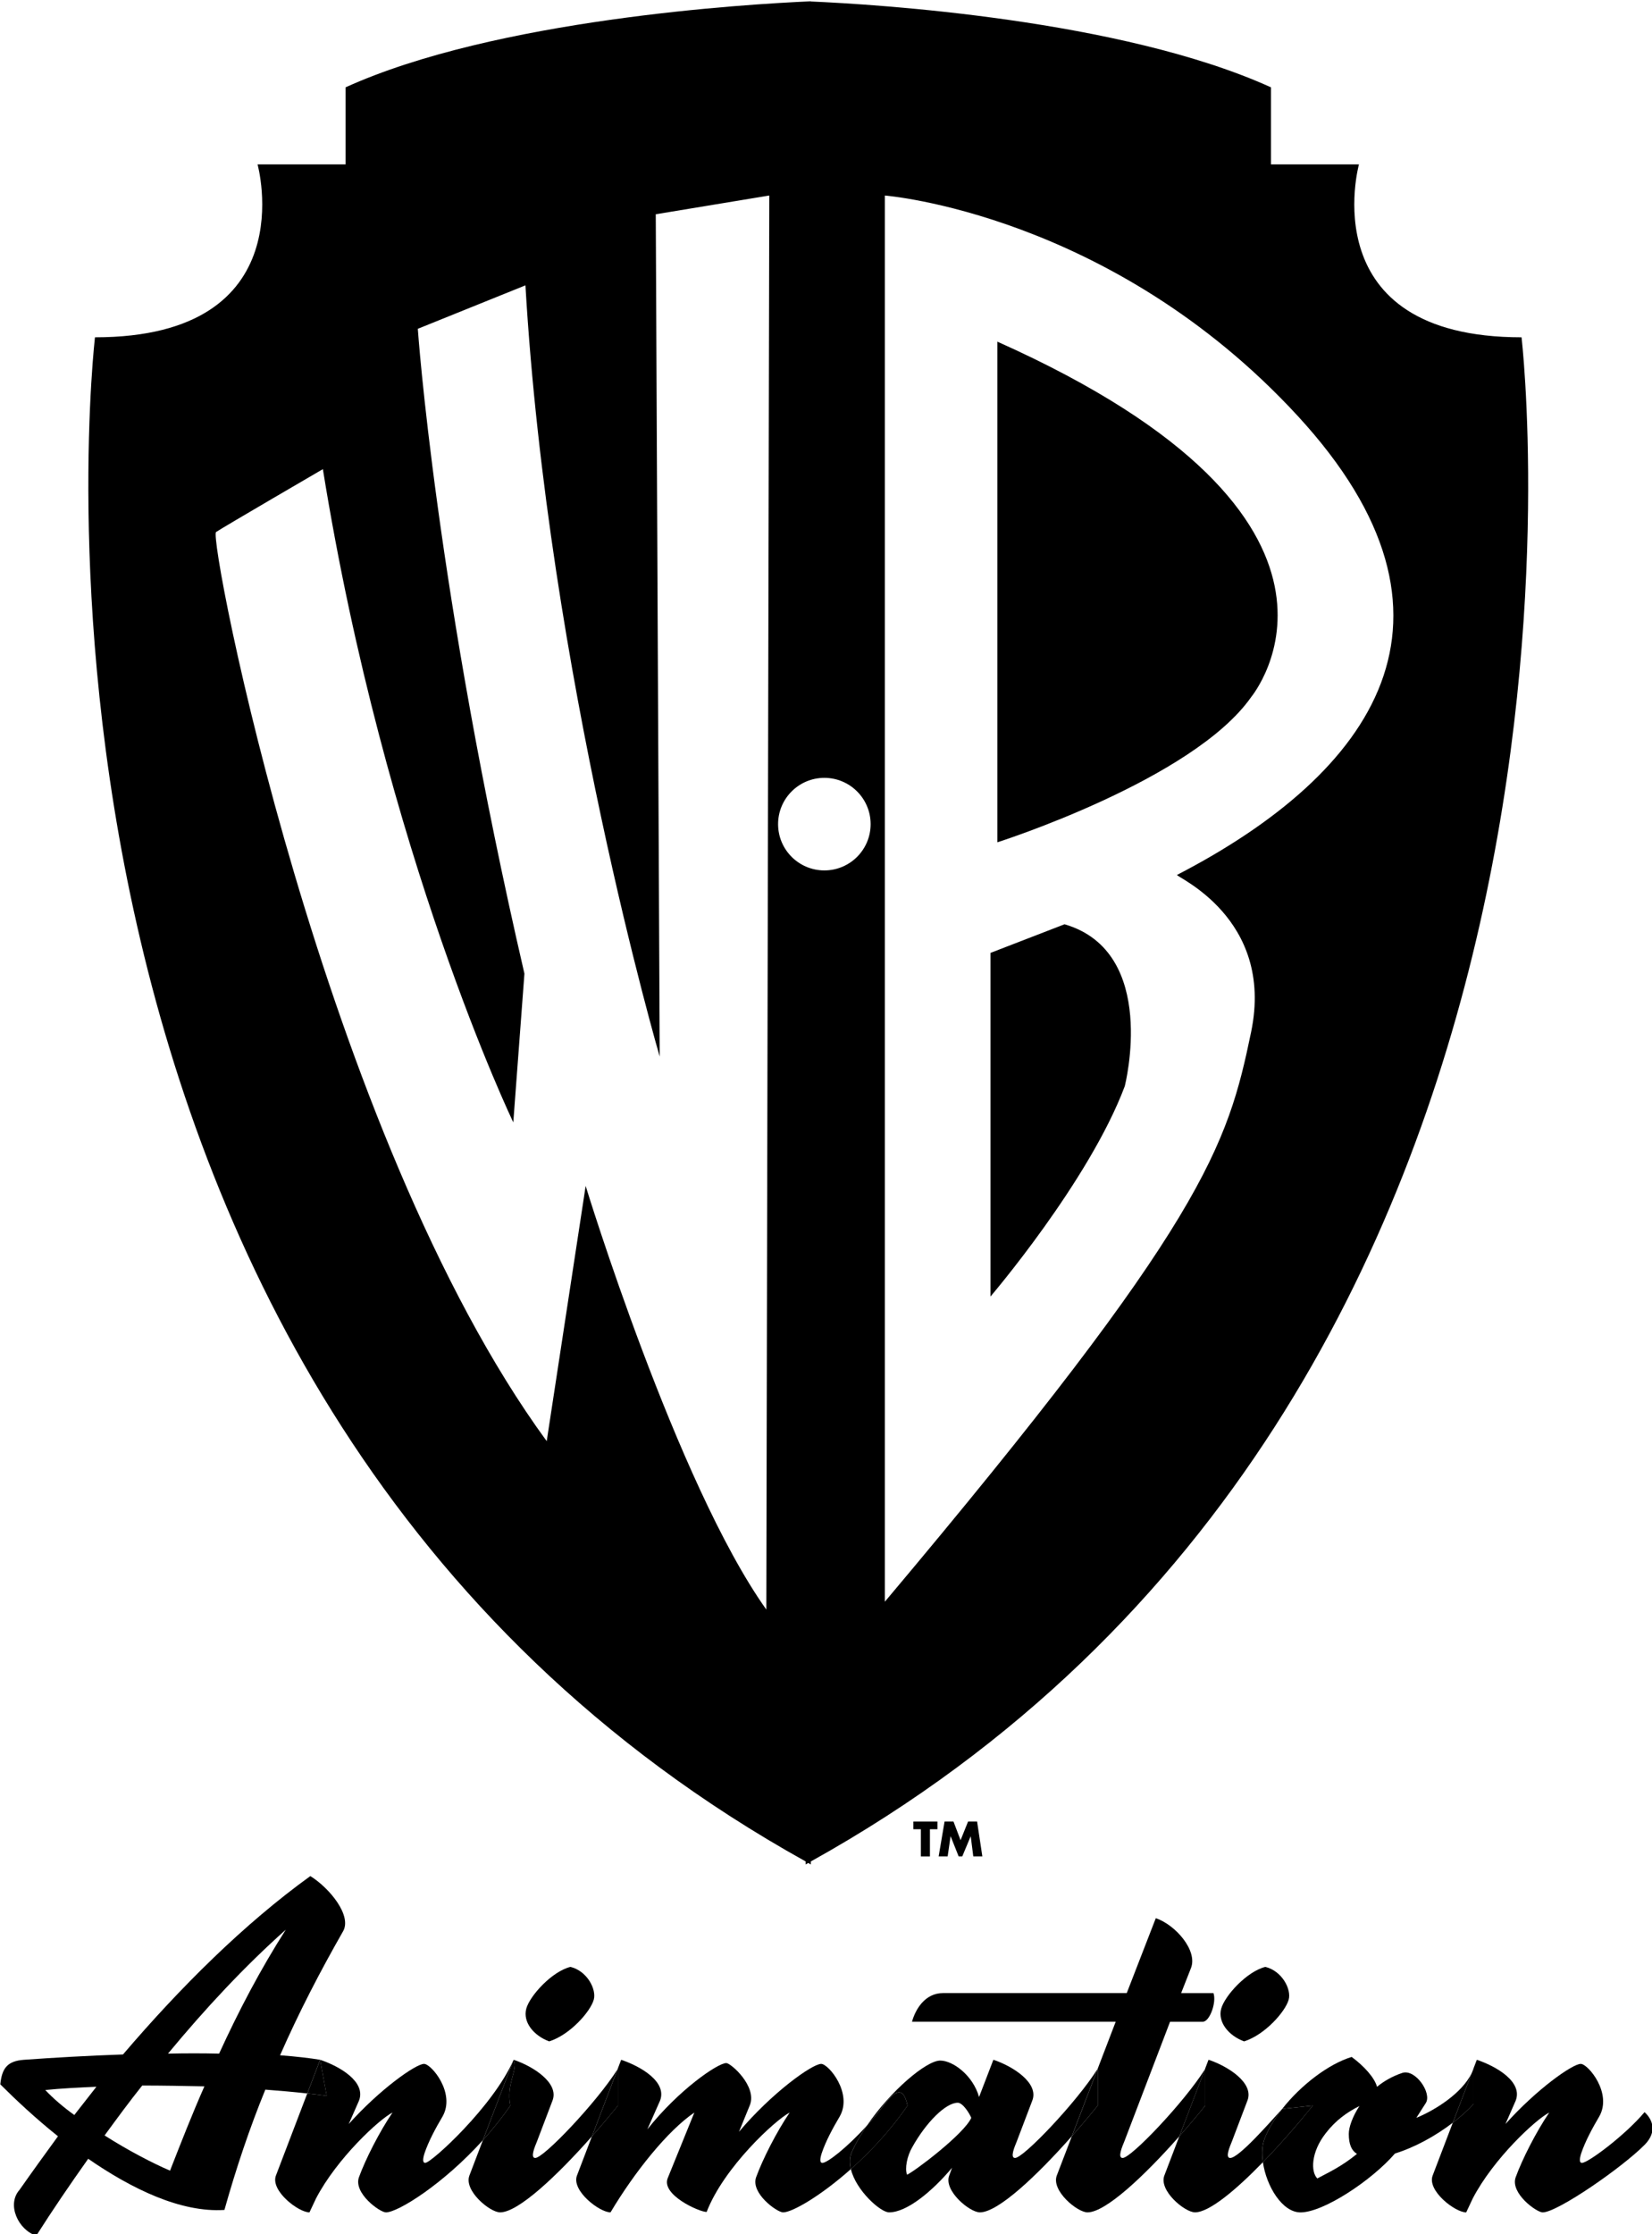<?xml version="1.0" encoding="UTF-8" standalone="no"?>
<svg
   xmlns:dc="http://purl.org/dc/elements/1.1/"
   xmlns:cc="http://creativecommons.org/ns#"
   xmlns:rdf="http://www.w3.org/1999/02/22-rdf-syntax-ns#"
   xmlns:svg="http://www.w3.org/2000/svg"
   xmlns="http://www.w3.org/2000/svg"
   version="1.1"
   id="svg6181"
   viewBox="0 0 221.879 300"
   height="84.667mm"
   width="62.619mm">
  <defs
     id="defs6183" />
  <g
     transform="translate(250.94,394.781)"
     id="layer1">
    <g
       transform="matrix(2.516,0,0,2.516,-543.476,-1618)"
       id="g6118">
      <path
         id="path4740"
         style="fill:#000000;fill-opacity:1;fill-rule:nonzero;stroke:none"
         d="m 159.279,585.523 0,0.158 0.138,-0.079 0.136,0.079 0,-0.158 c 44.615,-24.808 37.94,-81.345 37.94,-81.345 -11.23,0 -8.679,-9.229 -8.679,-9.229 l -4.696,0 0,-4.112 c -8.019,-3.636 -21.121,-4.433 -24.565,-4.582 l 0,-0.011 -0.011,0.002 c -3.442,0.15 -16.808,0.955 -24.826,4.591 l 0,4.112 -4.697,0 c 0,0 2.553,9.229 -8.679,9.229 0,0 -6.674,56.538 37.94,81.345 m 4.225,-88.912 c 0,0 12.07,0.949 22.03,11.752 9.96,10.804 4.058,19.078 -6.43,24.506 -0.149,0.076 5.218,2.266 3.953,8.38 -1.265,6.112 -2.476,10.119 -19.552,30.409 l 0,-75.047 z m -3.229,31.079 c 1.364,0 2.47,1.106 2.47,2.47 0,1.365 -1.106,2.47 -2.47,2.47 -1.364,0 -2.47,-1.105 -2.47,-2.47 0,-1.364 1.106,-2.47 2.47,-2.47 M 127.804,514.57 c 0.434,-0.29 5.702,-3.356 5.702,-3.356 3.328,20.654 10.165,34.862 10.165,34.862 l 0.594,-7.936 c -4.742,-20.503 -5.691,-34.416 -5.691,-34.416 l 5.745,-2.319 c 1.211,20.765 7.168,41.161 7.168,41.161 l -0.211,-44.955 6.06,-1.001 -0.158,75.469 c -4.796,-6.745 -9.644,-22.609 -9.644,-22.609 l -2.079,13.621 C 133.501,546.727 127.369,514.86 127.804,514.57" />
      <path
         id="path4744"
         style="fill:#000000;fill-opacity:1;fill-rule:nonzero;stroke:none"
         d="m 183.057,523.383 c 0.06,-0.086 7.799,-9.434 -13.545,-18.973 l 0,26.719 c 0,0 10.436,-3.32 13.545,-7.746" />
      <path
         id="path4748"
         style="fill:#000000;fill-opacity:1;fill-rule:nonzero;stroke:none"
         d="m 173.097,535.504 -3.954,1.529 0,18.34 c 0,0 5.271,-6.166 7.169,-11.225 0,0 1.844,-7.168 -3.215,-8.644" />
      <path
         id="path4752"
         style="fill:#000000;fill-opacity:1;fill-rule:nonzero;stroke:none"
         d="m 133.361,596.107 0,0 c -0.524,-0.087 -1.266,-0.175 -2.14,-0.241 1.005,-2.291 2.14,-4.475 3.362,-6.615 0.481,-0.83 -0.699,-2.294 -1.746,-2.949 -3.538,2.555 -6.923,5.918 -10.001,9.521 -1.9,0.065 -3.756,0.174 -5.284,0.284 -0.917,0.065 -1.179,0.48 -1.266,1.31 0.807,0.807 1.877,1.812 3.079,2.772 -0.699,0.961 -1.397,1.923 -2.053,2.861 -0.699,0.786 -0.066,2.139 0.895,2.445 0.873,-1.375 1.812,-2.751 2.772,-4.105 2.336,1.616 4.957,2.882 7.272,2.73 0.632,-2.25 1.353,-4.39 2.183,-6.42 0.784,0.059 1.534,0.126 2.24,0.204 l 0.685,-1.798 0.001,0 z m -13.124,2.947 c -0.611,-0.438 -1.135,-0.895 -1.55,-1.333 0.851,-0.087 1.769,-0.131 2.73,-0.175 l -1.18,1.508 z m 5.11,2.97 c -0.917,-0.394 -2.228,-1.071 -3.494,-1.879 0.655,-0.895 1.31,-1.79 2.009,-2.664 1.093,0 2.206,0.022 3.32,0.044 -0.656,1.485 -1.245,2.991 -1.835,4.499 m 2.62,-6.246 c -0.873,-0.021 -1.79,-0.021 -2.729,0 1.988,-2.401 4.082,-4.65 6.289,-6.615 -1.354,2.118 -2.511,4.324 -3.56,6.615" />
      <path
         id="path4756"
         style="fill:#000000;fill-opacity:1;fill-rule:nonzero;stroke:none"
         d="M 143.689,596.107 Z" />
      <path
         id="path4760"
         style="fill:#000000;fill-opacity:1;fill-rule:nonzero;stroke:none"
         d="m 138.972,601.609 c -0.152,0 -0.131,-0.219 -0.044,-0.502 0.219,-0.655 0.611,-1.375 0.961,-1.965 0.72,-1.245 -0.59,-2.816 -0.983,-2.816 -0.438,0 -2.359,1.354 -4.019,3.209 l 0.546,-1.244 c 0.393,-1.005 -1.025,-1.835 -2.074,-2.184 l 0.35,1.921 c -0.33,-0.044 -0.68,-0.085 -1.036,-0.124 l -1.673,4.381 c -0.306,0.809 1.201,1.966 1.79,1.966 l 0.35,-0.743 c 1.114,-2.14 3.385,-4.236 4.084,-4.586 -0.699,1.026 -1.441,2.49 -1.791,3.45 -0.306,0.851 1.114,1.879 1.441,1.879 0.634,0 3.041,-1.492 5.175,-3.855 l 1.634,-4.281 c -1.074,2.465 -4.385,5.494 -4.713,5.494" />
      <path
         id="path4764"
         style="fill:#000000;fill-opacity:1;fill-rule:nonzero;stroke:none"
         d="m 133.361,596.107 -10e-4,0 -0.685,1.798 c 0.356,0.039 0.706,0.079 1.036,0.124 l -0.35,-1.921 z" />
      <path
         id="path4768"
         style="fill:#000000;fill-opacity:1;fill-rule:nonzero;stroke:none"
         d="m 143.688,596.107 -0.004,0.009 0.004,-0.009 z" />
      <path
         id="path4772"
         style="fill:#000000;fill-opacity:1;fill-rule:nonzero;stroke:none"
         d="m 144.365,593.377 c -0.196,0.72 0.394,1.441 1.222,1.748 1.114,-0.35 2.206,-1.595 2.38,-2.228 0.152,-0.546 -0.349,-1.529 -1.244,-1.748 -0.983,0.24 -2.163,1.529 -2.359,2.228" />
      <path
         id="path4776"
         style="fill:#000000;fill-opacity:1;fill-rule:nonzero;stroke:none"
         d="m 144.845,601.347 c -0.284,0 -0.021,-0.611 0.087,-0.874 l 0.83,-2.184 c 0.37,-0.938 -1.026,-1.834 -2.074,-2.183 0.261,0.502 -0.415,1.288 -0.175,2.445 -0.453,0.66 -0.951,1.278 -1.464,1.845 l -0.721,1.889 c -0.305,0.807 1.093,1.965 1.639,1.965 0.97,0 3.042,-1.956 4.905,-4.062 l 1.361,-3.569 c -1.106,1.751 -3.933,4.728 -4.389,4.728" />
      <path
         id="path4780"
         style="fill:#000000;fill-opacity:1;fill-rule:nonzero;stroke:none"
         d="m 143.689,596.107 0,0 -0.004,0.007 -1.635,4.282 c 0.514,-0.568 1.011,-1.185 1.464,-1.845 -0.24,-1.156 0.436,-1.942 0.175,-2.445" />
      <path
         id="path4784"
         style="fill:#000000;fill-opacity:1;fill-rule:nonzero;stroke:none"
         d="m 161.744,601.02 c 0.215,-0.475 0.496,-0.95 0.811,-1.41 -1.08,1.196 -2.126,2 -2.382,2 -0.152,0 -0.13,-0.219 -0.043,-0.502 0.217,-0.655 0.61,-1.376 0.96,-1.965 0.72,-1.245 -0.59,-2.817 -0.983,-2.817 -0.481,0 -2.643,1.551 -4.389,3.625 l 0.589,-1.441 c 0.371,-1.004 -1.026,-2.228 -1.266,-2.228 -0.459,0 -2.555,1.441 -4.214,3.538 l 0.676,-1.529 c 0.393,-1.004 -1.026,-1.834 -2.074,-2.183 l -0.196,0.512 0.021,-0.033 0,1.965 c -0.431,0.535 -0.9,1.091 -1.384,1.637 l -0.8,2.096 c -0.305,0.807 1.201,1.965 1.791,1.965 1.288,-2.161 3.056,-4.366 4.475,-5.327 l -1.419,3.494 c -0.371,0.895 1.681,1.812 2.075,1.812 0.916,-2.38 3.667,-4.912 4.433,-5.306 -0.699,1.026 -1.441,2.489 -1.791,3.45 -0.305,0.851 1.114,1.877 1.441,1.877 0.481,0 1.985,-0.861 3.615,-2.308 -0.077,-0.32 -0.076,-0.636 0.052,-0.924" />
      <path
         id="path4788"
         style="fill:#000000;fill-opacity:1;fill-rule:nonzero;stroke:none"
         d="m 149.256,596.587 -0.021,0.033 -1.363,3.57 c 0.482,-0.546 0.953,-1.101 1.384,-1.637 l 0,-1.965 z" />
      <path
         id="path4792"
         style="fill:#000000;fill-opacity:1;fill-rule:nonzero;stroke:none"
         d="m 170.457,601.347 c -0.284,0 -0.021,-0.611 0.087,-0.874 l 0.83,-2.184 c 0.371,-0.939 -1.026,-1.834 -2.075,-2.184 l -0.764,1.988 c -0.328,-1.157 -1.397,-1.944 -2.075,-1.944 -0.736,0 -2.624,1.59 -3.905,3.459 0.3,-0.333 0.604,-0.694 0.892,-1.079 0.525,-0.676 1.026,-1.135 1.268,0.022 -0.907,1.323 -1.991,2.473 -3.024,3.391 0.273,1.136 1.579,2.308 2.04,2.308 0.96,0 2.314,-1.135 3.362,-2.38 l -0.152,0.415 c -0.306,0.807 1.091,1.965 1.637,1.965 0.971,0 3.046,-1.959 4.909,-4.067 l 1.376,-3.592 c -1.094,1.748 -3.949,4.756 -4.407,4.756 m -5.765,0.895 c -0.131,-0.328 0,-1.004 0.285,-1.484 0.72,-1.289 1.768,-2.359 2.422,-2.359 0.263,0 0.613,0.545 0.721,0.807 -0.394,0.874 -3.035,2.861 -3.429,3.035" />
      <path
         id="path4796"
         style="fill:#000000;fill-opacity:1;fill-rule:nonzero;stroke:none"
         d="m 164.715,598.552 c -0.24,-1.157 -0.743,-0.699 -1.266,-0.021 -0.29,0.384 -0.593,0.745 -0.894,1.079 -0.315,0.46 -0.595,0.935 -0.811,1.41 -0.129,0.287 -0.13,0.604 -0.052,0.924 1.034,-0.919 2.118,-2.069 3.024,-3.391" />
      <path
         id="path4800"
         style="fill:#000000;fill-opacity:1;fill-rule:nonzero;stroke:none"
         d="m 176.199,601.347 c -0.284,0 -0.022,-0.611 0.087,-0.874 l 2.445,-6.397 1.748,0 c 0.37,0 0.743,-1.049 0.568,-1.529 l -1.725,0 0.524,-1.333 c 0.371,-0.939 -0.83,-2.314 -1.877,-2.664 l -1.55,3.996 -9.805,0 c -0.983,0 -1.484,0.895 -1.659,1.529 l 10.874,0 -0.964,2.515 0.004,-0.005 0,1.966 c -0.43,0.532 -0.897,1.086 -1.379,1.631 l -0.806,2.103 c -0.305,0.807 1.093,1.965 1.639,1.965 0.971,0 3.042,-1.955 4.904,-4.062 l 1.363,-3.569 c -1.106,1.751 -3.933,4.728 -4.389,4.728" />
      <path
         id="path4804"
         style="fill:#000000;fill-opacity:1;fill-rule:nonzero;stroke:none"
         d="m 174.868,596.587 -0.002,0.005 -1.376,3.592 c 0.481,-0.545 0.949,-1.099 1.379,-1.633 l 0,-1.965 z" />
      <path
         id="path4808"
         style="fill:#000000;fill-opacity:1;fill-rule:nonzero;stroke:none"
         d="m 181.461,593.377 c -0.196,0.72 0.394,1.441 1.222,1.748 1.114,-0.35 2.206,-1.595 2.38,-2.228 0.154,-0.546 -0.349,-1.529 -1.245,-1.748 -0.981,0.24 -2.161,1.529 -2.357,2.228" />
      <path
         id="path4812"
         style="fill:#000000;fill-opacity:1;fill-rule:nonzero;stroke:none"
         d="m 183.775,600.321 c 0.201,-0.53 0.534,-1.075 0.943,-1.594 l -0.002,0 c -0.677,0.743 -2.315,2.62 -2.774,2.62 -0.284,0 -0.021,-0.611 0.087,-0.874 l 0.83,-2.184 c 0.371,-0.939 -1.026,-1.834 -2.075,-2.184 l -0.196,0.514 0.022,-0.033 0,1.965 c -0.431,0.535 -0.901,1.091 -1.384,1.637 l -0.8,2.096 c -0.306,0.807 1.091,1.965 1.637,1.965 0.751,0 2.163,-1.173 3.625,-2.678 -0.065,-0.459 -0.048,-0.9 0.086,-1.252" />
      <path
         id="path4816"
         style="fill:#000000;fill-opacity:1;fill-rule:nonzero;stroke:none"
         d="m 180.61,596.587 -0.021,0.033 -1.363,3.57 c 0.482,-0.546 0.953,-1.101 1.384,-1.637 l 0,-1.965 z" />
      <path
         id="path4820"
         style="fill:#000000;fill-opacity:1;fill-rule:nonzero;stroke:none"
         d="m 191.876,599.207 0.502,-0.785 c 0.349,-0.525 -0.546,-1.835 -1.245,-1.616 -0.524,0.175 -0.983,0.436 -1.354,0.743 -0.131,-0.48 -0.677,-1.093 -1.354,-1.594 -1.226,0.372 -2.704,1.496 -3.708,2.772 l 1.634,-0.175 c -0.809,1.002 -1.746,2.078 -2.664,3.021 0.181,1.274 1.029,2.679 2.007,2.679 1.222,0 3.8,-1.704 5.045,-3.145 1.036,-0.315 2.16,-0.932 3.085,-1.641 l 1.01,-2.649 c -0.522,1.079 -1.96,1.982 -2.96,2.39 m -3.166,1.923 c -0.851,0.698 -1.594,1.026 -2.118,1.31 -0.35,-0.35 -0.35,-1.397 0.459,-2.424 0.522,-0.677 1.135,-1.114 1.79,-1.441 -0.371,0.568 -0.568,1.135 -0.568,1.485 0,0.568 0.152,0.895 0.436,1.07" />
      <path
         id="path4824"
         style="fill:#000000;fill-opacity:1;fill-rule:nonzero;stroke:none"
         d="m 184.718,598.727 c -0.409,0.52 -0.741,1.064 -0.943,1.594 -0.134,0.352 -0.152,0.795 -0.086,1.252 0.917,-0.944 1.855,-2.019 2.663,-3.021 l -1.634,0.175 z" />
      <path
         id="path4828"
         style="fill:#000000;fill-opacity:1;fill-rule:nonzero;stroke:none"
         d="m 204.06,598.901 c -1.026,1.224 -3.014,2.708 -3.34,2.708 -0.154,0 -0.131,-0.217 -0.045,-0.501 0.219,-0.655 0.613,-1.376 0.961,-1.965 0.721,-1.246 -0.59,-2.817 -0.983,-2.817 -0.438,0 -2.359,1.354 -4.018,3.21 l 0.545,-1.245 c 0.394,-1.004 -1.026,-1.834 -2.074,-2.184 l -0.271,0.71 0.098,-0.23 0,1.879 c -0.307,0.341 -0.689,0.679 -1.109,1 l -1.076,2.821 c -0.305,0.807 1.201,1.965 1.791,1.965 l 0.349,-0.743 c 1.114,-2.14 3.385,-4.236 4.084,-4.585 -0.699,1.026 -1.441,2.489 -1.791,3.45 -0.305,0.851 1.114,1.877 1.441,1.877 0.787,0 4.259,-2.402 5.46,-3.624 0.654,-0.677 0.414,-1.333 -0.022,-1.726" />
      <path
         id="path4832"
         style="fill:#000000;fill-opacity:1;fill-rule:nonzero;stroke:none"
         d="m 194.933,598.465 0,-1.877 -0.098,0.229 -1.01,2.65 c 0.419,-0.323 0.801,-0.66 1.107,-1.001" />
      <path
         id="path4836"
         style="fill:#000000;fill-opacity:1;fill-rule:nonzero;stroke:none"
         d="m 165.912,585.253 0,-1.451 0.4,0 0,-0.41 -1.284,0 0,0.41 0.4,0 0,1.451 0.484,0 z" />
      <path
         id="path4840"
         style="fill:#000000;fill-opacity:1;fill-rule:nonzero;stroke:none"
         d="m 167.547,584.386 -0.378,-0.995 -0.476,0 -0.316,1.861 0.481,0 0.155,-1.071 0.005,0 0.427,1.071 0.193,0 0.448,-1.071 0.004,0 0.136,1.071 0.484,0 -0.281,-1.861 -0.481,0 -0.4,0.995 z" />
    </g>
  </g>
</svg>
